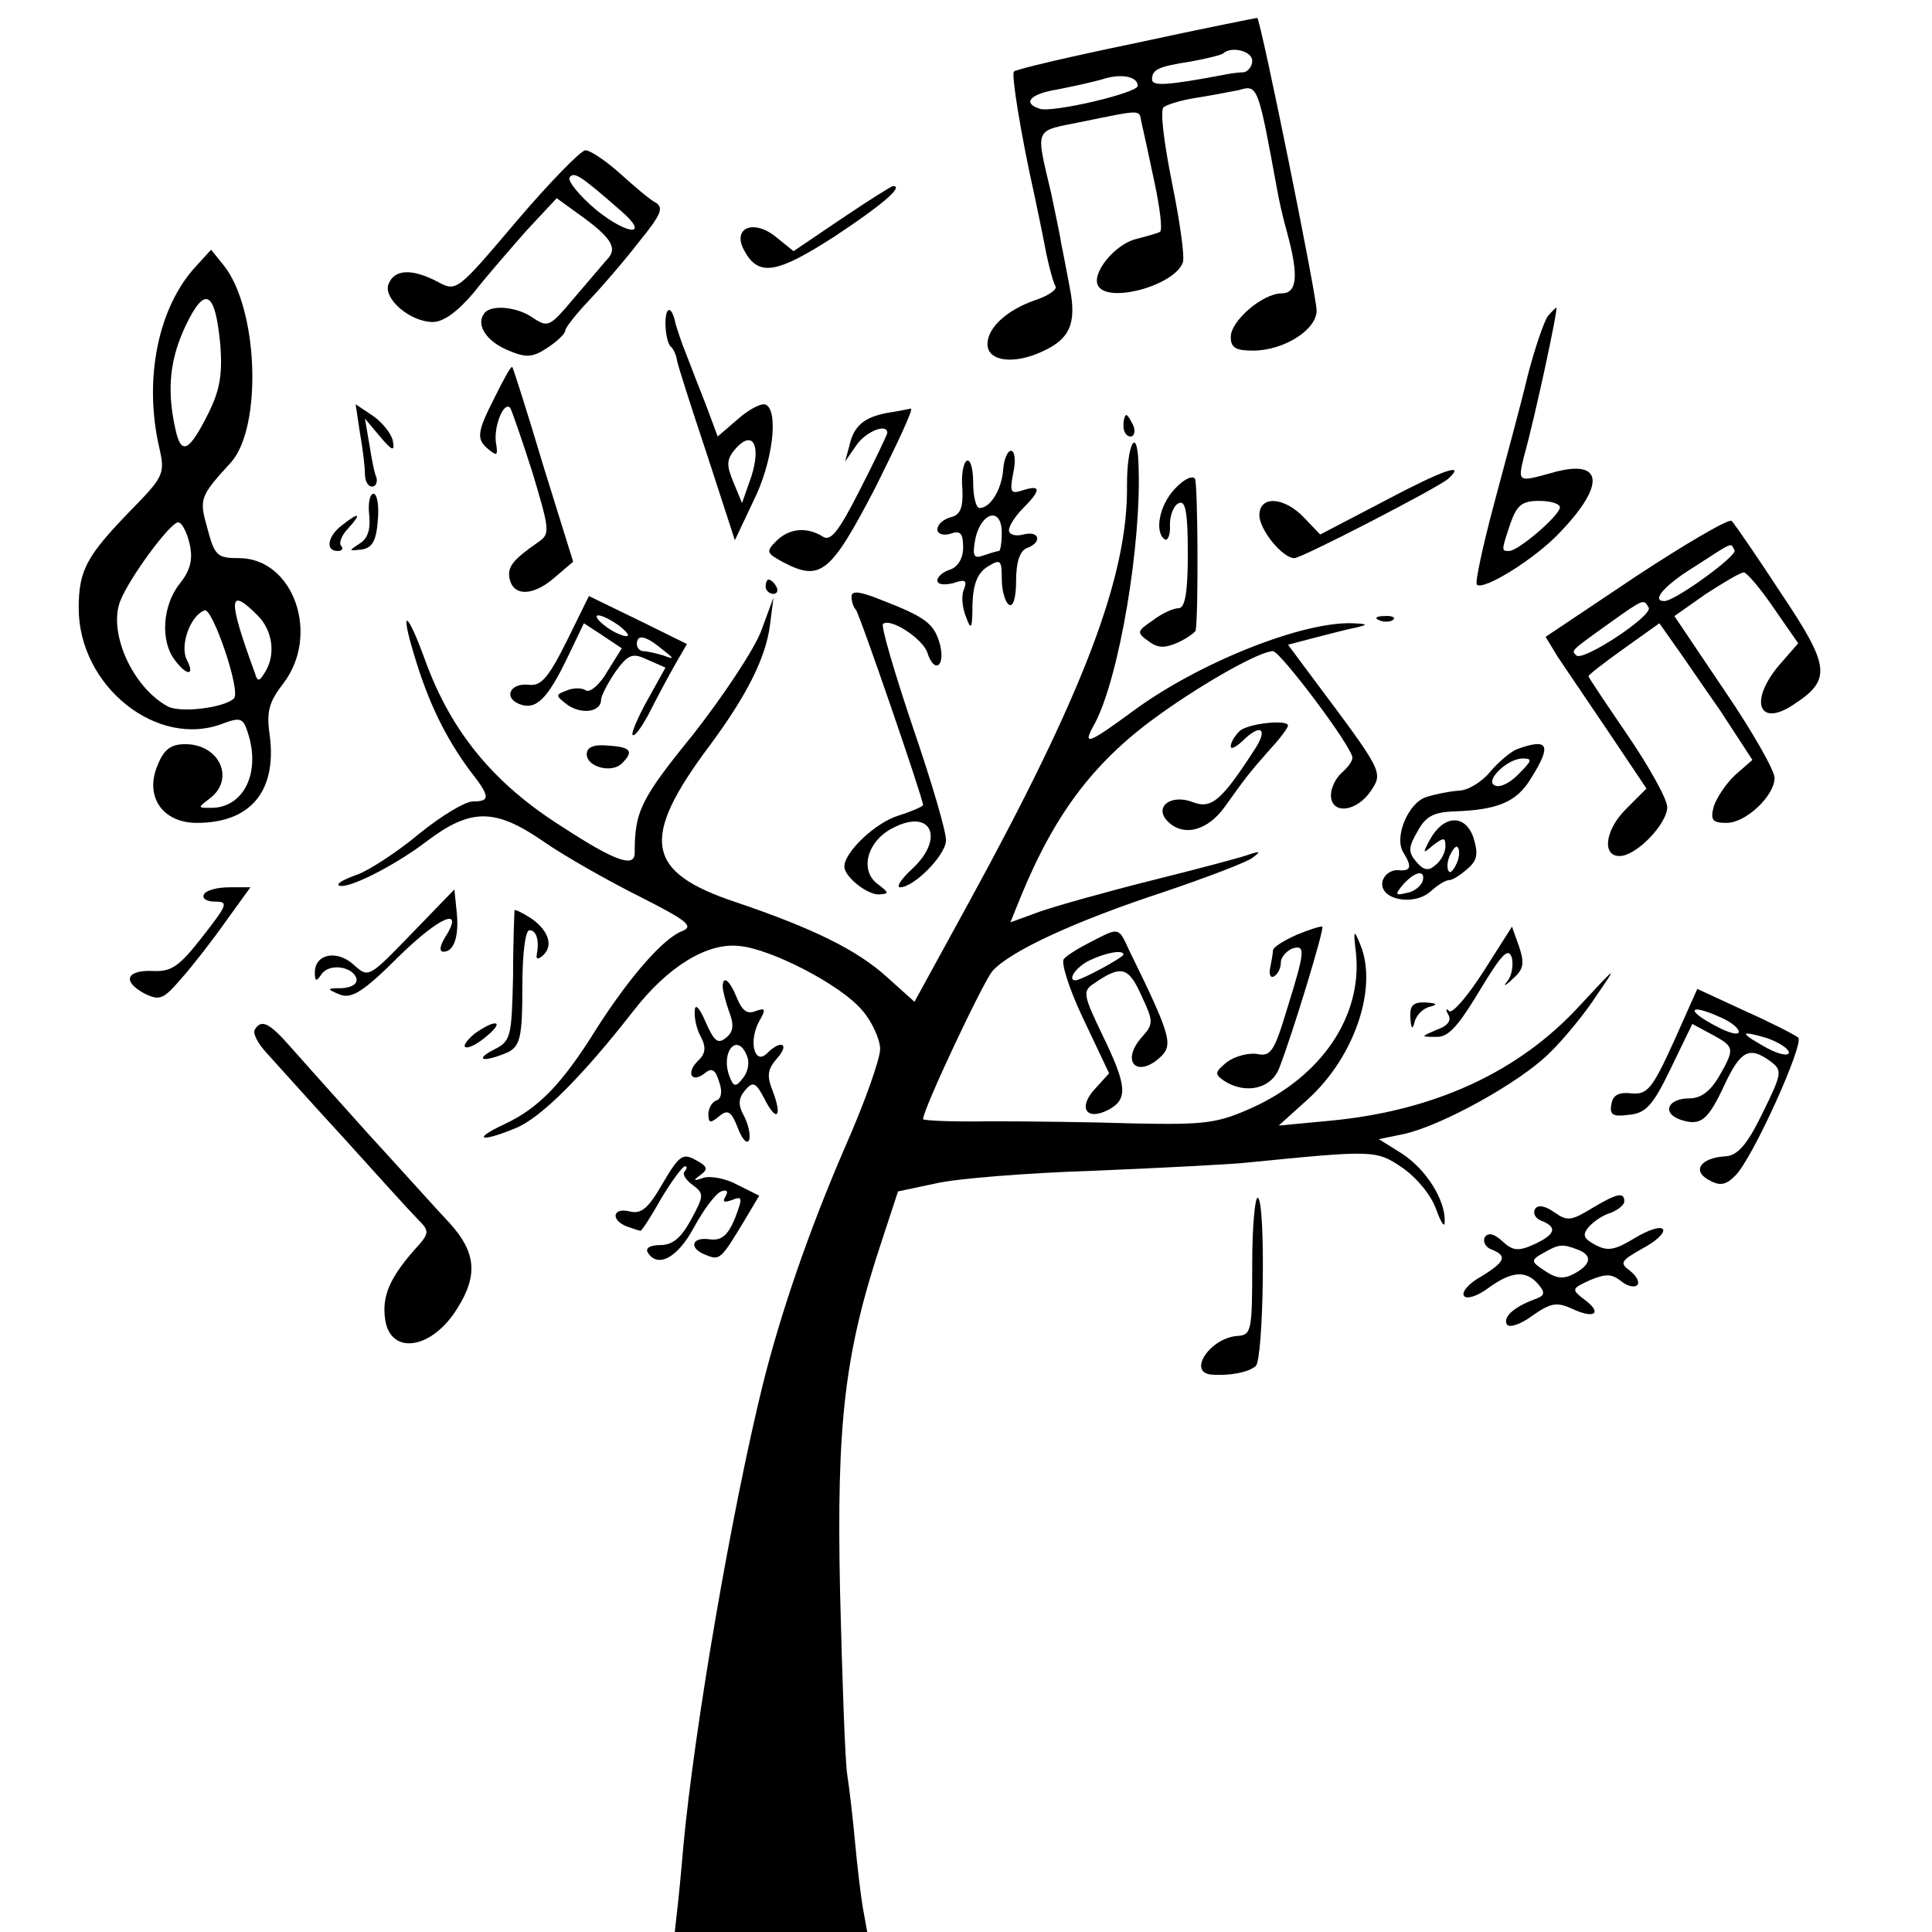 <?xml version="1.0" standalone="no"?>
<!DOCTYPE svg PUBLIC "-//W3C//DTD SVG 20010904//EN"
 "http://www.w3.org/TR/2001/REC-SVG-20010904/DTD/svg10.dtd">
<svg version="1.0" xmlns="http://www.w3.org/2000/svg"
 width="270pt" height="270pt" viewBox="0 0 270 270"
 preserveAspectRatio="xMidYMid meet">
<g transform="translate(0,270) scale(0.1,-0.1)"
fill="#000000" stroke="none">
<path d="M1588 2640 c-92 -19 -169 -37 -171 -40 -4 -4 10 -89 28 -170 3 -14
10 -47 15 -73 5 -27 12 -52 15 -57 3 -4 -9 -13 -27 -19 -41 -14 -68 -39 -68
-62 0 -24 37 -29 77 -10 38 17 48 39 38 89 -4 21 -9 48 -12 62 -2 14 -9 45
-14 70 -22 94 -25 86 44 100 83 17 79 17 82 0 2 -8 10 -45 18 -83 8 -37 12
-69 8 -71 -3 -2 -18 -6 -33 -10 -30 -7 -64 -49 -53 -66 15 -24 106 1 118 33 3
7 -4 57 -15 111 -11 55 -17 101 -12 106 5 4 25 10 44 13 19 3 46 8 61 11 27 8
27 7 54 -140 2 -12 8 -39 14 -60 16 -59 14 -84 -8 -84 -26 0 -71 -38 -71 -61
0 -15 7 -19 31 -19 43 0 89 29 89 56 0 21 -78 406 -83 409 -1 0 -77 -15 -169
-35z m162 -25 c0 -8 -6 -15 -12 -16 -7 0 -21 -2 -30 -4 -75 -14 -98 -16 -98
-6 0 14 9 18 54 25 22 4 42 9 45 11 11 11 41 4 41 -10z m-160 -35 c0 -10 -120
-38 -137 -32 -25 8 -13 21 25 27 20 4 48 10 62 14 27 9 50 4 50 -9z"/>
<path d="M722 2391 c-83 -98 -84 -99 -110 -85 -36 19 -61 18 -69 -3 -8 -20 30
-53 62 -53 15 0 35 15 57 41 18 23 52 62 74 87 l42 45 29 -21 c48 -34 57 -49
41 -65 -7 -8 -28 -33 -47 -55 -32 -38 -35 -40 -55 -27 -23 17 -62 20 -70 6
-11 -16 5 -39 35 -51 24 -10 33 -10 54 4 14 9 25 20 25 24 0 4 15 23 33 42 18
19 50 56 70 82 31 38 35 48 23 55 -8 4 -30 23 -50 41 -19 17 -41 32 -48 32 -7
-1 -50 -45 -96 -99z m145 15 c42 -36 12 -36 -33 0 -24 20 -41 41 -38 46 6 9
16 2 71 -46z"/>
<path d="M1177 2395 l-68 -46 -26 21 c-31 24 -60 11 -43 -20 20 -37 45 -33
127 20 65 43 97 70 81 70 -2 0 -34 -20 -71 -45z"/>
<path d="M274 2328 c-53 -57 -73 -157 -52 -251 9 -39 8 -42 -40 -91 -61 -63
-72 -83 -72 -136 0 -109 110 -197 202 -161 24 9 28 7 34 -12 19 -56 -5 -106
-51 -106 -19 0 -19 0 -2 13 36 27 14 76 -34 76 -20 0 -30 -7 -39 -30 -18 -43
7 -80 55 -80 75 0 112 44 102 122 -5 34 -1 47 19 73 52 68 14 175 -62 175 -30
0 -34 3 -44 41 -12 42 -11 45 33 93 44 50 38 216 -11 276 l-17 21 -21 -23z
m34 -111 c3 -41 -1 -63 -17 -95 -27 -54 -38 -59 -46 -21 -12 54 -8 97 15 145
27 56 41 47 48 -29z m-43 -277 c5 -22 1 -37 -14 -56 -24 -30 -27 -80 -7 -106
17 -23 29 -23 17 0 -10 20 5 62 25 69 11 4 51 -113 41 -123 -13 -13 -75 -21
-93 -11 -49 27 -83 103 -66 147 13 33 70 110 81 110 5 0 12 -13 16 -30z m95
-100 c21 -21 26 -55 10 -80 -8 -13 -10 -13 -14 0 -38 104 -37 121 4 80z"/>
<path d="M930 2248 c0 -13 3 -28 7 -32 4 -3 8 -12 9 -19 1 -7 20 -66 42 -132
l39 -120 26 55 c27 54 35 124 18 134 -5 4 -23 -5 -39 -19 l-29 -25 -16 43 c-9
23 -22 56 -28 72 -7 17 -13 36 -15 43 -5 25 -14 25 -14 0z m120 -214 l-13 -37
-12 29 c-10 24 -10 32 3 47 24 27 36 5 22 -39z"/>
<path d="M2163 2258 c-5 -7 -18 -44 -28 -83 -9 -38 -31 -119 -47 -179 -16 -60
-27 -111 -24 -113 9 -9 83 37 117 74 64 67 59 103 -13 82 -47 -13 -47 -13 -38
24 15 53 48 207 45 207 -1 0 -7 -6 -12 -12z m17 -267 c0 -11 -58 -61 -71 -61
-11 0 -11 0 2 39 9 25 16 31 40 31 16 0 29 -4 29 -9z"/>
<path d="M692 2146 c-26 -51 -27 -60 -8 -75 11 -9 12 -7 9 11 -3 22 11 58 20
48 2 -3 16 -43 31 -90 24 -80 25 -86 9 -97 -36 -25 -44 -35 -41 -51 5 -26 33
-25 62 0 l27 23 -42 135 c-22 74 -42 136 -43 137 -2 2 -12 -17 -24 -41z"/>
<path d="M503 2095 c4 -22 7 -48 7 -57 0 -10 4 -18 10 -18 5 0 8 6 6 13 -3 6
-7 28 -10 47 l-6 35 21 -25 c17 -20 21 -22 18 -6 -2 10 -15 26 -28 35 l-24 16
6 -40z"/>
<path d="M1240 2123 c-32 -6 -47 -18 -53 -46 l-6 -22 16 23 c13 19 43 31 43
17 0 -2 -17 -38 -38 -79 -30 -59 -41 -73 -52 -66 -22 14 -47 12 -65 -6 -15
-15 -14 -17 10 -30 52 -27 66 -15 128 104 31 62 54 111 50 111 -5 -1 -19 -4
-33 -6z"/>
<path d="M1570 2105 c0 -8 4 -15 10 -15 5 0 7 7 4 15 -4 8 -8 15 -10 15 -2 0
-4 -7 -4 -15z"/>
<path d="M1575 2023 c2 -128 -61 -292 -222 -586 l-75 -137 -39 35 c-42 38
-104 68 -210 104 -127 42 -135 88 -38 218 52 70 79 123 85 169 l5 39 -17 -46
c-9 -25 -52 -90 -95 -145 -74 -91 -82 -108 -82 -166 0 -21 -27 -12 -102 37
-95 60 -154 132 -190 230 -26 72 -37 78 -16 9 20 -67 44 -115 77 -160 29 -37
30 -44 5 -44 -11 0 -44 -20 -75 -45 -31 -26 -70 -51 -86 -57 -17 -6 -29 -12
-27 -15 9 -8 77 26 123 61 62 47 96 47 165 -1 29 -20 89 -54 133 -76 65 -33
76 -41 60 -48 -26 -9 -74 -64 -120 -136 -49 -79 -82 -112 -129 -134 -47 -22
-33 -26 17 -5 35 15 92 72 163 163 48 62 103 96 148 91 45 -4 143 -55 172 -90
14 -16 25 -41 25 -54 0 -14 -22 -76 -49 -137 -51 -118 -90 -232 -115 -332 -43
-175 -95 -475 -111 -645 -3 -36 -7 -77 -9 -93 l-3 -27 134 0 135 0 -6 33 c-3
17 -8 59 -11 92 -3 33 -8 76 -11 95 -3 19 -7 134 -10 255 -5 237 6 334 59 493
l22 67 52 11 c29 7 130 15 225 18 95 4 189 9 208 11 181 18 183 18 220 -7 20
-14 40 -38 47 -58 7 -19 12 -27 12 -17 1 30 -26 73 -60 95 l-32 20 34 7 c52
11 161 71 203 112 21 20 52 58 68 83 29 42 28 41 -24 -15 -85 -93 -203 -147
-347 -161 l-74 -7 41 37 c65 59 98 156 73 216 -9 22 -10 21 -6 -12 9 -88 -48
-172 -145 -216 -49 -22 -66 -24 -165 -22 -60 2 -152 3 -202 3 -51 -1 -93 1
-93 3 0 14 84 192 97 207 25 28 116 70 241 111 59 20 114 41 122 47 12 9 12
10 -4 5 -10 -4 -71 -20 -135 -36 -64 -16 -135 -36 -158 -44 l-41 -15 15 37
c49 119 105 191 197 256 62 44 137 86 155 86 10 0 111 -134 111 -149 0 -5 -7
-14 -15 -21 -8 -7 -15 -21 -15 -31 0 -28 36 -24 56 6 17 26 17 26 -81 157
l-35 47 38 10 c20 5 46 12 57 14 17 4 17 5 -4 6 -70 3 -216 -55 -308 -123 -64
-47 -71 -49 -53 -17 34 64 66 252 61 364 -2 53 -16 26 -16 -30z"/>
<path d="M1402 2044 c-2 -28 -18 -54 -33 -54 -5 0 -9 16 -9 36 0 19 -4 33 -9
30 -5 -3 -8 -21 -6 -40 1 -26 -3 -36 -17 -39 -10 -3 -18 -10 -18 -17 0 -6 8
-9 18 -6 14 5 18 1 18 -19 0 -15 -7 -27 -18 -31 -10 -3 -18 -10 -18 -15 0 -6
9 -7 22 -4 17 6 20 4 15 -9 -4 -9 -2 -26 3 -38 7 -20 9 -17 9 17 1 29 7 44 21
53 18 11 20 10 20 -17 0 -17 5 -33 10 -36 6 -4 10 10 10 33 0 26 5 42 15 46
22 8 18 25 -5 19 -11 -3 -20 0 -20 6 0 6 9 20 20 31 25 25 25 33 0 25 -18 -6
-19 -3 -14 24 4 17 2 31 -3 31 -5 0 -10 -12 -11 -26z m-2 -89 c0 -14 -2 -25
-4 -25 -2 0 -12 -3 -21 -6 -13 -5 -16 -2 -13 17 6 42 38 54 38 14z"/>
<path d="M1935 2000 l-90 -47 -22 23 c-28 30 -63 32 -63 4 0 -20 32 -60 49
-60 10 0 202 99 215 111 26 24 -8 12 -89 -31z"/>
<path d="M1642 2017 c-22 -23 -29 -61 -14 -71 4 -2 8 7 7 21 0 14 6 28 13 30
9 4 12 -15 12 -71 0 -55 -4 -76 -13 -76 -7 0 -23 -7 -36 -17 -22 -15 -23 -17
-6 -29 13 -10 23 -10 41 -2 13 6 24 14 25 17 4 25 3 204 -1 212 -4 5 -16 -1
-28 -14z"/>
<path d="M516 1980 c2 -20 -2 -33 -14 -40 -15 -10 -15 -10 3 -8 15 2 21 12 23
41 2 20 -1 37 -6 37 -5 0 -8 -13 -6 -30z"/>
<path d="M478 1966 c-20 -15 -24 -36 -6 -36 6 0 8 3 5 7 -4 3 0 15 10 25 19
21 15 23 -9 4z"/>
<path d="M2287 1895 l-127 -85 17 -28 c10 -15 42 -62 71 -105 l53 -79 -30 -30
c-30 -31 -32 -68 -4 -64 24 4 63 46 63 68 0 11 -25 56 -55 100 -30 44 -55 81
-55 83 0 2 22 19 50 39 l49 35 19 -27 c11 -15 40 -58 66 -95 l45 -69 -24 -21
c-13 -12 -26 -32 -30 -44 -5 -19 -2 -23 18 -23 27 0 67 38 67 63 0 10 -31 65
-70 122 l-70 104 44 31 c25 16 48 30 53 30 4 0 23 -22 42 -50 l34 -49 -27 -31
c-42 -50 -28 -87 20 -55 54 35 52 53 -17 156 -34 52 -65 97 -69 101 -3 4 -63
-31 -133 -77z m137 36 c5 -7 -83 -71 -98 -71 -19 0 0 22 42 48 56 36 50 34 56
23z m-120 -80 c7 -11 -92 -76 -101 -67 -7 7 -10 5 46 45 49 35 48 34 55 22z"/>
<path d="M1070 1880 c0 -5 5 -10 11 -10 5 0 7 5 4 10 -3 6 -8 10 -11 10 -2 0
-4 -4 -4 -10z"/>
<path d="M1190 1866 c0 -7 3 -15 6 -18 5 -5 94 -264 94 -273 0 -2 -16 -9 -35
-15 -32 -10 -75 -51 -75 -71 0 -14 31 -39 48 -39 15 1 15 2 -2 15 -25 19 -14
60 22 78 54 28 73 -15 26 -58 -15 -14 -22 -25 -16 -25 19 0 63 44 64 65 1 11
-20 82 -46 158 -26 77 -45 142 -42 145 10 9 55 -20 62 -40 9 -29 25 -21 18 10
-8 30 -19 39 -81 63 -32 13 -43 14 -43 5z"/>
<path d="M792 1804 c-26 -52 -36 -63 -53 -61 -26 3 -36 -18 -13 -27 23 -9 39
7 67 65 l23 48 26 -17 27 -18 -20 -32 c-10 -18 -24 -30 -30 -27 -5 4 -18 4
-27 0 -16 -6 -16 -7 1 -20 20 -14 47 -10 47 7 0 5 9 23 20 39 18 25 24 27 45
17 l25 -11 -25 -45 c-14 -25 -23 -47 -21 -49 3 -3 12 10 22 28 9 18 25 48 35
66 l19 33 -69 34 -68 33 -31 -63z m74 21 c10 -8 15 -14 9 -14 -5 0 -19 6 -29
14 -11 8 -15 15 -10 15 6 0 19 -7 30 -15z m59 -32 c18 -14 18 -15 2 -9 -10 3
-23 6 -28 6 -5 0 -9 5 -9 10 0 14 12 12 35 -7z"/>
<path d="M1928 1833 c7 -3 16 -2 19 1 4 3 -2 6 -13 5 -11 0 -14 -3 -6 -6z"/>
<path d="M1732 1678 c-7 -7 -12 -16 -12 -21 0 -5 7 -1 16 7 26 26 37 18 17
-12 -46 -71 -60 -83 -86 -73 -31 12 -55 -7 -35 -27 22 -22 56 -13 80 21 28 39
32 45 63 80 14 15 25 30 25 33 0 9 -57 3 -68 -8z"/>
<path d="M820 1646 c0 -18 35 -27 49 -13 17 17 13 23 -19 25 -20 2 -30 -2 -30
-12z"/>
<path d="M2120 1653 c-8 -3 -25 -17 -37 -31 -12 -15 -32 -27 -45 -27 -13 -1
-33 -5 -45 -9 -25 -8 -45 -56 -32 -77 13 -21 11 -27 -8 -25 -10 0 -19 -7 -21
-16 -5 -25 43 -35 67 -14 10 9 21 16 26 16 5 0 16 7 26 16 14 12 15 21 8 44
-12 33 -42 31 -61 -4 -10 -19 -10 -20 5 -7 15 11 17 11 17 -2 0 -8 -6 -20 -14
-26 -10 -9 -17 -7 -27 5 -11 13 -11 20 2 42 11 21 23 27 50 28 62 2 89 13 109
47 29 46 24 56 -20 40z m3 -34 c-11 -12 -26 -20 -33 -17 -17 5 16 38 38 38 14
0 13 -3 -5 -21z m-87 -125 c-4 -9 -9 -15 -11 -12 -3 3 -3 13 1 22 4 9 9 15 11
12 3 -3 3 -13 -1 -22z m-48 -26 c-3 -7 -13 -15 -23 -16 -15 -4 -16 -2 -4 12
17 19 32 21 27 4z"/>
<path d="M285 1450 c-3 -5 3 -10 15 -10 20 0 18 -4 -17 -49 -32 -41 -43 -49
-68 -48 -38 2 -45 -14 -14 -31 22 -11 27 -9 52 20 16 18 44 54 63 81 l34 47
-29 0 c-17 0 -33 -4 -36 -10z"/>
<path d="M575 1395 c-60 -62 -60 -62 -81 -43 -23 21 -54 15 -54 -11 0 -13 2
-13 9 -3 10 16 43 12 49 -5 2 -8 -6 -13 -20 -14 -22 0 -22 -1 -3 -9 16 -6 32
3 82 53 58 57 93 71 65 27 -8 -13 -8 -20 -2 -20 15 0 22 23 18 58 l-3 29 -60
-62z"/>
<path d="M719 1428 c0 -2 -2 -43 -2 -93 -2 -85 -3 -90 -27 -102 -14 -7 -19
-13 -12 -13 7 0 22 5 33 10 16 9 19 22 19 90 0 47 4 80 10 80 10 0 14 -15 10
-35 -1 -6 3 -6 10 1 14 14 5 36 -20 52 -11 7 -20 11 -21 10z"/>
<path d="M1813 1394 c-18 -8 -33 -17 -34 -22 0 -4 -2 -15 -4 -25 -2 -9 1 -15
6 -11 5 3 9 11 9 19 0 7 7 15 15 19 20 7 19 -3 -6 -83 -18 -60 -23 -68 -42
-64 -12 2 -31 -3 -42 -11 -17 -14 -18 -17 -5 -26 30 -20 67 -12 78 18 19 49
63 194 60 197 -2 1 -18 -4 -35 -11z"/>
<path d="M1525 1384 c-16 -8 -34 -19 -38 -24 -5 -4 7 -42 27 -84 l36 -76 -20
-22 c-24 -26 -12 -45 19 -29 28 15 26 34 -9 106 -26 54 -27 60 -12 70 39 27
49 24 67 -16 17 -36 17 -40 2 -57 -33 -36 -7 -61 27 -27 15 16 11 31 -46 147
-15 33 -14 32 -53 12z m45 -18 c0 -4 -59 -36 -67 -36 -12 0 1 19 20 28 23 11
47 15 47 8z"/>
<path d="M2073 1342 c-22 -34 -43 -59 -48 -55 -4 5 -5 2 -1 -5 5 -8 -1 -16
-16 -21 -23 -10 -23 -10 -1 -10 17 -1 31 15 61 65 31 51 40 61 45 45 2 -10 0
-25 -7 -33 -6 -7 -2 -6 8 4 15 13 17 21 9 45 l-10 28 -40 -63z"/>
<path d="M1010 1321 c0 -5 4 -21 9 -35 7 -18 6 -28 -4 -36 -12 -10 -17 -5 -29
22 -9 21 -15 26 -15 15 -1 -10 3 -27 9 -37 7 -14 6 -23 -5 -33 -17 -17 -8 -32
11 -16 9 7 14 4 19 -13 5 -13 3 -24 -4 -26 -6 -2 -11 -11 -11 -19 0 -13 3 -13
15 -3 12 10 17 7 26 -16 6 -16 13 -24 16 -17 2 7 -1 21 -7 33 -9 16 -8 25 1
36 11 13 15 12 27 -11 17 -34 26 -27 12 10 -9 22 -7 31 6 46 18 20 6 27 -14 7
-17 -17 -26 15 -12 43 11 19 10 21 -4 16 -12 -5 -19 1 -26 18 -10 25 -20 33
-20 16z m34 -97 c4 -9 1 -23 -6 -31 -10 -13 -13 -12 -19 4 -12 34 12 61 25 27z"/>
<path d="M2339 1244 c-30 -66 -37 -74 -59 -72 -17 2 -26 -2 -28 -15 -3 -15 2
-18 24 -15 24 2 34 13 59 65 l30 62 28 -15 c31 -17 32 -19 9 -59 -12 -20 -25
-30 -41 -30 -31 0 -39 -21 -12 -30 28 -9 38 -1 62 51 22 46 34 52 63 31 17
-13 17 -16 -11 -73 -22 -45 -35 -59 -52 -60 -34 -2 -47 -20 -23 -33 16 -9 24
-7 37 6 24 23 97 185 88 193 -5 4 -38 21 -74 37 l-67 31 -33 -74z m66 34 c14
-6 25 -15 25 -20 0 -5 -13 -2 -30 7 -45 23 -41 34 5 13z m95 -49 c0 -5 -13 -3
-30 6 -16 9 -30 17 -30 20 0 2 14 -1 30 -6 17 -6 30 -15 30 -20z"/>
<path d="M1971 1278 c1 -16 3 -18 6 -6 2 9 12 19 21 21 12 3 10 5 -5 6 -18 1
-23 -4 -22 -21z"/>
<path d="M356 1261 c-3 -5 4 -19 17 -33 12 -13 60 -67 107 -118 47 -52 93
-103 103 -113 18 -18 18 -20 -5 -45 -33 -38 -44 -63 -40 -94 6 -53 66 -45 102
15 28 45 25 77 -11 117 -18 19 -69 76 -114 125 -45 50 -94 105 -110 123 -29
33 -40 38 -49 23z"/>
<path d="M664 1256 c-10 -8 -17 -17 -14 -19 3 -3 16 3 29 14 27 22 15 26 -15
5z"/>
<path d="M926 1046 c-20 -35 -30 -43 -46 -39 -24 6 -27 -12 -4 -21 9 -3 17 -6
19 -6 2 0 15 20 29 45 15 25 30 45 33 45 4 0 3 -3 0 -7 -4 -3 1 -12 11 -19 16
-12 16 -15 -2 -48 -14 -26 -26 -36 -43 -36 -14 0 -21 -4 -18 -10 14 -23 42 -8
65 35 13 24 30 47 38 50 8 3 10 0 6 -7 -5 -8 -2 -9 9 -5 15 6 15 3 4 -26 -10
-24 -19 -31 -35 -29 -26 4 -30 -13 -5 -22 19 -8 21 -5 52 46 l22 37 -30 15
c-16 9 -38 13 -48 10 -14 -5 -15 -4 -4 4 11 8 10 12 -7 21 -18 10 -23 6 -46
-33z"/>
<path d="M1750 933 c0 -93 -1 -99 -21 -100 -38 -3 -70 -51 -36 -54 25 -2 52 3
62 12 11 11 14 228 3 235 -4 3 -8 -39 -8 -93z"/>
<path d="M2224 1011 c-28 -17 -34 -18 -52 -5 -13 9 -23 11 -27 4 -3 -6 1 -13
9 -16 23 -9 20 -19 -10 -33 -22 -10 -30 -9 -44 4 -12 11 -20 13 -25 6 -3 -6 1
-14 9 -17 23 -9 20 -17 -14 -38 -17 -9 -28 -22 -24 -27 3 -5 18 -1 34 11 33
24 53 25 70 5 10 -12 9 -16 -6 -21 -29 -11 -44 -25 -38 -35 3 -5 19 0 35 12
26 18 34 20 56 10 32 -15 43 -6 17 13 -18 14 -18 15 8 27 22 9 30 9 43 -1 8
-7 19 -10 23 -6 4 4 -1 13 -10 20 -15 11 -13 14 17 31 19 10 32 22 29 27 -3 5
-21 -1 -39 -12 -28 -17 -38 -19 -55 -10 -17 9 -19 14 -10 25 7 8 20 17 31 20
10 4 19 11 19 16 0 14 -11 11 -46 -10z m-20 -57 c22 -8 20 -21 -4 -34 -15 -8
-25 -7 -41 4 -20 13 -20 15 -2 25 21 12 26 13 47 5z"/>
</g>
</svg>
